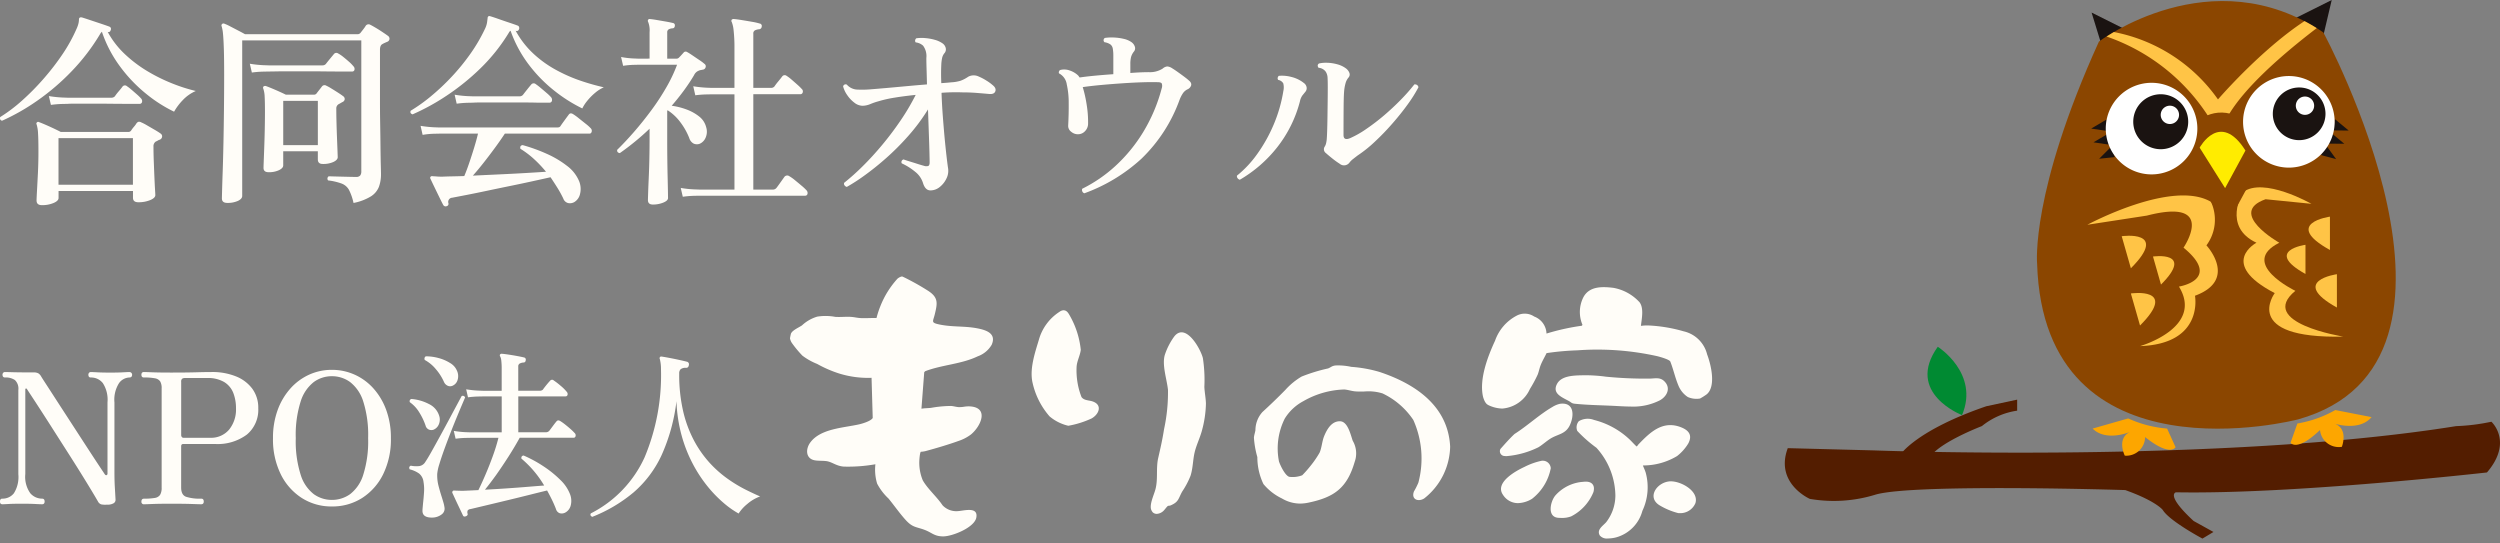 <svg xmlns="http://www.w3.org/2000/svg" xmlns:xlink="http://www.w3.org/1999/xlink" width="260" height="56.498" viewBox="0 0 260 56.498">
  <rect x="0" y="0" width="260" height="56.498" fill="#808080" stroke="none"/>
  <defs>
    <clipPath id="clip-path">
      <rect id="長方形_25684" data-name="長方形 25684" width="74.379" height="56.017" fill="none"/>
    </clipPath>
    <clipPath id="clip-path-2">
      <path id="パス_50490" data-name="パス 50490" d="M167.2,4.889c-7.144,15.716-6.43,23.1-6.43,23.1.715,23.1,27.147,16.193,27.147,16.193,21.194-5.953,2.62-40.245,2.62-40.245A18.4,18.4,0,0,0,180.081.674,23.571,23.571,0,0,0,167.2,4.889" transform="translate(-160.748 -0.674)" fill="none"/>
    </clipPath>
  </defs>
  <g id="logo" transform="translate(-401.38 -248.17)">
    <g id="グループ_35254" data-name="グループ 35254" transform="translate(401.38 249.839)">
      <g id="グループ_35253" data-name="グループ 35253" transform="translate(0 27.092)">
        <path id="パス_50828" data-name="パス 50828" d="M-22.235,2.473a2.227,2.227,0,0,1-.6-.028.6.6,0,0,1-.332-.294q-.227-.4-.7-1.184T-24.983-.852q-.644-1.033-1.365-2.16l-1.421-2.226q-.7-1.1-1.3-2.027t-1-1.535q-.4-.606-.493-.758a.1.1,0,0,0-.1-.047q-.066.009-.066.1V-.71a2.943,2.943,0,0,0,.521,2,1.621,1.621,0,0,0,1.222.559q.265,0,.265.3,0,.284-.265.284-.19,0-.711-.028t-1.355-.028q-.986,0-1.421.028t-.644.028q-.246,0-.246-.284,0-.3.246-.3a1.492,1.492,0,0,0,1.2-.559,3.17,3.17,0,0,0,.464-1.98V-9.445a1.232,1.232,0,0,0-.36-1.042,1.7,1.7,0,0,0-1.023-.265q-.265,0-.265-.3a.289.289,0,0,1,.066-.18.237.237,0,0,1,.2-.085q.152,0,.862.019t2.113.019a.975.975,0,0,1,.483.095.868.868,0,0,1,.294.322q.076.133.464.729t.957,1.478q.569.881,1.232,1.9L-25.1-4.708q.663,1.023,1.232,1.895t.948,1.44l.455.682q.095.133.19.095a.163.163,0,0,0,.095-.171V-8.175a3.167,3.167,0,0,0-.483-1.989,1.555,1.555,0,0,0-1.26-.587q-.246,0-.246-.3a.289.289,0,0,1,.066-.18.216.216,0,0,1,.18-.085q.208,0,.7.028t1.346.028q.815,0,1.3-.028t.673-.028a.265.265,0,0,1,.208.085.268.268,0,0,1,.076.18q0,.3-.284.3a1.39,1.39,0,0,0-1.071.578,3.2,3.2,0,0,0-.483,2.018v7.143q0,1,.038,1.629t.076,1.326a.407.407,0,0,1-.19.379A1.227,1.227,0,0,1-22.235,2.473Zm3.866-.038a.251.251,0,0,1-.284-.284q0-.3.284-.3a6.164,6.164,0,0,0,1.109-.076.8.8,0,0,0,.55-.322,1.409,1.409,0,0,0,.161-.758V-9.615a1.38,1.38,0,0,0-.152-.729.81.81,0,0,0-.54-.322,5.748,5.748,0,0,0-1.147-.085q-.265,0-.265-.284t.265-.284q.152,0,.862.028t1.981.028q1.592,0,2.578-.028t1.668-.028a6.508,6.508,0,0,1,2.435.436A3.926,3.926,0,0,1-7.138-9.606,3.319,3.319,0,0,1-6.5-7.55,3.35,3.35,0,0,1-7.688-4.812a5.093,5.093,0,0,1-3.326.976h-3.279q-.227,0-.227.246V.692q0,.758.493.957a4.6,4.6,0,0,0,1.592.2q.265,0,.265.3,0,.284-.265.284-.19,0-.976-.028t-2.132-.028q-1.27,0-1.952.028T-18.368,2.435Zm4.075-6.916h2.786a2.456,2.456,0,0,0,1.971-.843,3.31,3.31,0,0,0,.72-2.226,4.354,4.354,0,0,0-.275-1.582,2.32,2.32,0,0,0-.938-1.137,3.3,3.3,0,0,0-1.8-.426h-2.293a.493.493,0,0,0-.294.076.384.384,0,0,0-.1.322v5.552a.289.289,0,0,0,.066.18A.2.2,0,0,0-14.293-4.481ZM1.154,2.662a5.7,5.7,0,0,1-3.127-.881A6.143,6.143,0,0,1-4.163-.691a8.211,8.211,0,0,1-.806-3.752,8.364,8.364,0,0,1,.483-2.918A6.887,6.887,0,0,1-3.158-9.606a5.853,5.853,0,0,1,1.952-1.44,5.654,5.654,0,0,1,2.36-.5,5.718,5.718,0,0,1,2.369.5,5.825,5.825,0,0,1,1.962,1.44A6.887,6.887,0,0,1,6.811-7.361a8.364,8.364,0,0,1,.483,2.918A8.211,8.211,0,0,1,6.489-.691,6.143,6.143,0,0,1,4.3,1.781,5.731,5.731,0,0,1,1.154,2.662Zm0-.682a3.231,3.231,0,0,0,1.9-.6A4.038,4.038,0,0,0,4.414-.625a11.522,11.522,0,0,0,.512-3.818A11.507,11.507,0,0,0,4.414-8.27a4.1,4.1,0,0,0-1.365-2.008,3.2,3.2,0,0,0-1.9-.606,3.168,3.168,0,0,0-1.876.606A4.1,4.1,0,0,0-2.087-8.27,11.507,11.507,0,0,0-2.6-4.443,11.522,11.522,0,0,0-2.087-.625,4.038,4.038,0,0,0-.723,1.384,3.2,3.2,0,0,0,1.154,1.98ZM15.084,3.686q-.227.076-.3-.095-.095-.208-.313-.663T14.032,2l-.332-.72a.175.175,0,0,1,.019-.208q.057-.095.227-.057.152,0,.36.009t.512.009L15.577,1l.815-.038q.322-.644.73-1.592T17.9-2.6a18.531,18.531,0,0,0,.578-1.876H15.558l-.493.009a8.9,8.9,0,0,0-1.042.085l-.19-.815a10.061,10.061,0,0,0,1.213.133l.512.019h3.26V-8.782H16.866l-.493.009a9.437,9.437,0,0,0-1.061.085l-.19-.834a10.615,10.615,0,0,0,1.222.133l.5.019h1.971v-2.293a7.145,7.145,0,0,0-.038-.824,1.268,1.268,0,0,0-.114-.445.183.183,0,0,1-.019-.208.21.21,0,0,1,.208-.076q.246.019.692.085t.9.152q.455.085.682.142a.224.224,0,0,1,.19.284q-.019.246-.246.246a.97.97,0,0,0-.37.1.322.322,0,0,0-.161.313v2.52H22.76a.463.463,0,0,0,.341-.114q.114-.171.36-.474t.379-.436a.257.257,0,0,1,.4-.038,7.167,7.167,0,0,1,.7.54,4.437,4.437,0,0,1,.625.616.344.344,0,0,1,.1.332.206.206,0,0,1-.218.161H20.543v3.733h2.843a.477.477,0,0,0,.379-.152q.133-.171.37-.493t.37-.474q.152-.208.417-.038a5.215,5.215,0,0,1,.493.351q.3.237.578.483a5.036,5.036,0,0,1,.407.4.317.317,0,0,1,.1.322.2.2,0,0,1-.2.171h-5.61q-.531.966-1.175,1.971T18.24-.615Q17.6.275,17.074.919q1.08-.057,2.208-.133T21.443.626Q22.476.54,23.234.484a10.909,10.909,0,0,0-2.369-2.8q-.038-.284.227-.322a13.083,13.083,0,0,1,2.132,1.165A11.206,11.206,0,0,1,24.93-.085,4.057,4.057,0,0,1,25.887,1.3a1.917,1.917,0,0,1,.1,1.288,1.155,1.155,0,0,1-.578.72.8.8,0,0,1-.559.057.635.635,0,0,1-.389-.436q-.19-.493-.426-.976T23.537,1q-.777.189-1.838.455t-2.2.54q-1.137.275-2.17.521l-1.753.417a.414.414,0,0,0-.294.142.482.482,0,0,0-.009.351Q15.312,3.591,15.084,3.686ZM11.6,3.818q-1.023.019-1.023-.7,0-.133.019-.332t.038-.426q.057-.493.1-1.1A4.473,4.473,0,0,0,10.687.124a1.307,1.307,0,0,0-.455-.881A2.865,2.865,0,0,0,9.247-1.2q-.133-.265.114-.379a2.873,2.873,0,0,0,.91.038.888.888,0,0,0,.606-.436q.246-.36.654-1.089t.891-1.611q.483-.881.938-1.734t.806-1.506l.483-.9a.248.248,0,0,1,.36.152q-.076.171-.313.729T14.136-6.6q-.322.777-.663,1.658T12.829-3.23q-.3.834-.5,1.5a4.775,4.775,0,0,0-.218,1A4.388,4.388,0,0,0,12.241.5q.152.587.322,1.118.095.3.18.587a3.769,3.769,0,0,1,.123.549.731.731,0,0,1-.275.72A1.629,1.629,0,0,1,11.6,3.818ZM13.719-9.9a.61.61,0,0,1-.493.019.769.769,0,0,1-.4-.379,5.37,5.37,0,0,0-.872-1.374,3.9,3.9,0,0,0-1.137-.938A.287.287,0,0,1,10.8-12.8a.23.23,0,0,1,.133-.152,4.978,4.978,0,0,1,1.355.189,4.315,4.315,0,0,1,1.185.521,1.659,1.659,0,0,1,.682.767,1.332,1.332,0,0,1,.076.976A.926.926,0,0,1,13.719-9.9ZM11.71-5.314a.673.673,0,0,1-.483-.028A.613.613,0,0,1,10.9-5.75a6.618,6.618,0,0,0-.663-1.383,3.507,3.507,0,0,0-.967-1.042.23.23,0,0,1,.171-.341,4.766,4.766,0,0,1,1.819.531A2,2,0,0,1,12.3-6.811a1.248,1.248,0,0,1-.028.947A1.01,1.01,0,0,1,11.71-5.314ZM28.238,3.742q-.284-.133-.152-.36a12.21,12.21,0,0,0,5.591-5.826A22.1,22.1,0,0,0,35.383-11.6a4.442,4.442,0,0,0-.038-.635q-.038-.256-.076-.407a.236.236,0,0,1,0-.227.186.186,0,0,1,.19-.057q.265.038.768.133t1.023.208q.521.114.806.189a.269.269,0,0,1,.227.341q-.038.3-.284.3a.846.846,0,0,0-.569.142.584.584,0,0,0-.152.445A16.811,16.811,0,0,0,37.7-7.19a12.52,12.52,0,0,0,1.156,3.069,11.412,11.412,0,0,0,1.63,2.293A11.75,11.75,0,0,0,42.339-.2,14.527,14.527,0,0,0,44.158.9q.872.436,1.535.72a4.2,4.2,0,0,0-1.327.777,4.261,4.261,0,0,0-.91,1,9.381,9.381,0,0,1-1.535-1.08A13.124,13.124,0,0,1,40.254.607a14.309,14.309,0,0,1-1.545-2.34A14.806,14.806,0,0,1,37.534-4.7a15.34,15.34,0,0,1-.54-3.591A19.2,19.2,0,0,1,35.44-2.662a11.473,11.473,0,0,1-2.89,3.846A15.553,15.553,0,0,1,28.238,3.742Z" transform="translate(33.36 21.249)" fill="#fffdf8"/>
        <path id="パス_50826" data-name="パス 50826" d="M84.223,26.931c-.367-.612.345-1.009.673-1.4a4.564,4.564,0,0,0,.945-2.763,7.538,7.538,0,0,0-1.971-4.961,13.862,13.862,0,0,1-1.993-1.754.989.989,0,0,1,.16-1.009,1.81,1.81,0,0,1,1.581-.131,8.391,8.391,0,0,1,3.633,1.966c.272.251.513.536.787.786.066.015.124-.126.177-.181,1.231-1.288,2.554-2.577,4.49-1.795.8.325,1.166.841.71,1.682a4.819,4.819,0,0,1-1.161,1.3,6.855,6.855,0,0,1-3.555.975c.1.257.223.5.3.766a5.761,5.761,0,0,1-.352,3.962,3.906,3.906,0,0,1-2.7,2.744,3.562,3.562,0,0,1-.889.122A.957.957,0,0,1,84.223,26.931Zm-70.188-.573c-.907-.345-1.265-.233-1.992-1.028-.625-.684-1.2-1.515-1.792-2.238a5.844,5.844,0,0,1-1.187-1.553,5.008,5.008,0,0,1-.181-2.017,16.228,16.228,0,0,1-3.282.243c-.764-.053-1.177-.452-1.739-.557-.368-.068-.883-.026-1.274-.094-.967-.17-.98-1.167-.484-1.847,1.067-1.465,3.485-1.53,5.1-1.9.355-.082,1.209-.335,1.4-.658l-.122-4.177a10.146,10.146,0,0,1-3.39-.455,12.509,12.509,0,0,1-2.271-.991A6.548,6.548,0,0,1,1.295,8.23,11.218,11.218,0,0,1,.2,6.912,1.272,1.272,0,0,1,0,6.427c0-.038.083-.449.1-.487.145-.364.834-.641,1.15-.864a4.008,4.008,0,0,1,1.589-.909,5.565,5.565,0,0,1,1.88.028c.272.017.547.009.822,0s.528-.016.79,0c.324.018.679.107,1,.124.3.016.612.008.923,0,.25-.007.5-.013.744-.007a9.622,9.622,0,0,1,.389-1.2A9.34,9.34,0,0,1,11.177.224,1.241,1.241,0,0,1,11.58,0a.377.377,0,0,0,.055,0A.333.333,0,0,1,11.7,0a25.435,25.435,0,0,1,2.629,1.46c1.131.721,1.01,1.309.725,2.486-.184.758-.428.848.5,1.043,1.32.276,2.575.143,3.879.388.926.174,2.074.515,1.542,1.721a2.746,2.746,0,0,1-1.455,1.2c-1.676.812-3.718.878-5.459,1.547l-.1.1-.29,3.8c.316-.057.654-.053.981-.086a12.345,12.345,0,0,1,2.1-.2c.259.017.551.11.8.122a3.08,3.08,0,0,0,.543-.04,3.272,3.272,0,0,1,.505-.042c2.161.053,1.282,2.045.223,2.924a4.477,4.477,0,0,1-1.3.676c-1,.364-2.263.737-3.292,1.017a2.565,2.565,0,0,1-.618.107c-.084.028-.139.582-.146.7a4.75,4.75,0,0,0,.345,2.275c.512.9,1.467,1.709,2.049,2.585A1.953,1.953,0,0,0,17.4,24.4c.623-.019,2.184-.531,1.981.654-.18,1.05-2.5,1.966-3.432,1.969h-.012C15.019,27.026,14.765,26.636,14.034,26.358Zm65.83-1.271c-1.132-.116-.791-1.668-.283-2.3a4.251,4.251,0,0,1,2.949-1.441c.771-.1,1.243.271,1.027,1.07a4.913,4.913,0,0,1-2.311,2.524,2.662,2.662,0,0,1-1.02.163C80.094,25.1,79.969,25.1,79.865,25.086Zm-42.149-.578a1.057,1.057,0,0,1-.154-.27c-.189-.543.291-1.537.442-2.1.289-1.073.047-2.195.289-3.26s.444-1.935.612-3.017a18.1,18.1,0,0,0,.407-4.068c-.111-1.1-.652-2.619-.322-3.671a6.9,6.9,0,0,1,.99-1.912c1.172-1.435,2.713,1.276,2.96,2.27a14.993,14.993,0,0,1,.154,2.991c.025.574.148,1.157.164,1.731a11.442,11.442,0,0,1-.424,2.845c-.2.734-.58,1.509-.75,2.233-.19.807-.167,1.608-.427,2.436a8.525,8.525,0,0,1-.863,1.636c-.426.756-.343,1.087-1.24,1.46-.081.034-.166,0-.265.057s-.344.422-.5.547a1.092,1.092,0,0,1-.648.265A.585.585,0,0,1,37.716,24.509Zm54.667.094a7.262,7.262,0,0,1-1.884-.774c-1.423-.806-.4-2.375.929-2.522,1.1-.122,3.133.968,2.737,2.258a1.707,1.707,0,0,1-1.648,1.042Q92.448,24.607,92.383,24.6ZM51.159,23.077a5.645,5.645,0,0,1-1.922-1.5,6.464,6.464,0,0,1-.632-2.8,9.607,9.607,0,0,1-.356-2.021c.018-.254.115-.523.156-.771a2.846,2.846,0,0,1,.727-1.894c.818-.747,1.621-1.52,2.4-2.317A7.133,7.133,0,0,1,53.212,10.4a17.863,17.863,0,0,1,2.742-.842c.293-.105.38-.264.778-.31a6.273,6.273,0,0,1,1.644.145,13.634,13.634,0,0,1,2.934.528c3.668,1.217,7.131,3.5,7.347,7.763a7.028,7.028,0,0,1-2.709,5.4c-.626.382-1.366.085-1.056-.735a7.737,7.737,0,0,0,.459-.911,9.8,9.8,0,0,0-.526-6.525,7.958,7.958,0,0,0-3.2-2.759,4.914,4.914,0,0,0-1.877-.2c-.31.006-.621.013-.93-.009-.384-.027-.793-.171-1.168-.2a9.046,9.046,0,0,0-4.26,1.215,5.045,5.045,0,0,0-1.934,1.813,6.927,6.927,0,0,0-.6,4.464c.139.415.638,1.464,1.069,1.591a2.783,2.783,0,0,0,1.347-.161,11.442,11.442,0,0,0,.833-.94,10.173,10.173,0,0,0,.971-1.407c.228-.5.255-1.186.482-1.735.291-.7.77-1.555,1.648-1.534.813.019,1.1,1.416,1.32,2.028a2.6,2.6,0,0,1,.2,2.2c-.788,2.7-2.108,3.669-4.792,4.232a4.386,4.386,0,0,1-.9.1A3.726,3.726,0,0,1,51.159,23.077ZM74.151,22.7c-.887-1.273,1.332-2.486,2.244-2.908a7.181,7.181,0,0,1,1.75-.627.83.83,0,0,1,.975.773,5.285,5.285,0,0,1-1.945,3.176,2.957,2.957,0,0,1-1.463.451A1.842,1.842,0,0,1,74.151,22.7Zm.2-4.035a.5.5,0,0,1-.462-.737c.475-.533.943-1.068,1.465-1.557,1.319-.831,2.592-2.03,3.927-2.8a2.579,2.579,0,0,1,.792-.336c1.46-.2,1.509,1.159,1.051,2.182-.427.954-1.189.948-1.954,1.39-.452.261-.891.684-1.344.952a9.178,9.178,0,0,1-3.289.916A1.553,1.553,0,0,1,74.354,18.67Zm-47.36-4.128a7.919,7.919,0,0,1-1.768-3.512c-.318-1.416.249-3.086.662-4.454a5.075,5.075,0,0,1,2.14-2.9.8.8,0,0,1,.367-.16c.407-.032.568.311.74.61a8.99,8.99,0,0,1,1.109,3.5c-.06.567-.388,1.139-.433,1.744a7.669,7.669,0,0,0,.507,3.165c.273.375.758.322,1.154.457,1.065.364.662,1.342-.1,1.77a9.726,9.726,0,0,1-2.424.761h0A4.634,4.634,0,0,1,26.995,14.542Zm45.589-1.2c-.288-.137-.472-.66-.53-.961-.344-1.8.521-4.073,1.276-5.7a4.683,4.683,0,0,1,2.234-2.6,1.772,1.772,0,0,1,1.838.083A1.966,1.966,0,0,1,78.677,5.93a23.317,23.317,0,0,1,3.675-.814l.067-.091a3.41,3.41,0,0,1,.087-2.86c.613-1.171,1.953-1.132,3.113-.993a4.831,4.831,0,0,1,2.734,1.5c.474.632.221,1.724.145,2.457a4.965,4.965,0,0,1,.787-.042,15.788,15.788,0,0,1,3.658.61,3.259,3.259,0,0,1,2.439,2.4c.4,1.052.951,3.323-.044,4.151a6.4,6.4,0,0,1-.691.437,2.222,2.222,0,0,1-1.274-.155,2.6,2.6,0,0,1-.989-1.227c-.324-.77-.521-1.684-.834-2.471-.112-.211-1.048-.473-1.312-.541a28.64,28.64,0,0,0-8.361-.617,27.729,27.729,0,0,0-3.193.289c-.2.422-.447.822-.617,1.257-.128.328-.184.669-.308.982a13.77,13.77,0,0,1-.806,1.492,3.455,3.455,0,0,1-2.87,2.036A3.5,3.5,0,0,1,72.583,13.346ZM85.3,13.43c-1.207-.051-2.457-.078-3.659-.2-.36-.038-.365-.13-.615-.271-.722-.407-1.789-.778-1.254-1.794.483-.918,1.941-.878,2.842-.9a16.364,16.364,0,0,1,2.243.149,41.643,41.643,0,0,0,4.549.2c.567-.007,1.085-.178,1.549.3.672.692.261,1.534-.472,1.95a6.1,6.1,0,0,1-3.067.656C86.7,13.515,85.984,13.459,85.3,13.43Z" transform="translate(82.159 0)" fill="#fffdf8" stroke="rgba(0,0,0,0)" stroke-width="1"/>
      </g>
      <path id="パス_50827" data-name="パス 50827" d="M-58.2,4.427q-.554,0-.554-.49,0-.171.043-.959t.1-1.9q.053-1.108.053-2.217,0-1.322-.043-1.929a3.637,3.637,0,0,0-.149-.906.162.162,0,0,1,.043-.213.169.169,0,0,1,.213-.021q.405.149,1.087.458t1.173.565h7.015a.346.346,0,0,0,.3-.149,3.355,3.355,0,0,1,.288-.384,2.534,2.534,0,0,0,.267-.362.485.485,0,0,1,.2-.16.434.434,0,0,1,.288.053,4.941,4.941,0,0,1,.6.309l.789.458q.405.234.64.405a.345.345,0,0,1,.149.33.383.383,0,0,1-.256.309.726.726,0,0,0-.192.085,1.492,1.492,0,0,1-.213.107.582.582,0,0,0-.235.533q0,.7.032,1.545t.064,1.609q.032.767.064,1.29t.032.586q0,.3-.533.522a3.175,3.175,0,0,1-1.237.224q-.554,0-.554-.469v-.7h-7.74v.725q0,.3-.522.522A3.036,3.036,0,0,1-58.2,4.427Zm-4.137-8.782a.258.258,0,0,1-.192-.384,16.3,16.3,0,0,0,2.271-1.716,25.317,25.317,0,0,0,2.249-2.281A25.466,25.466,0,0,0-56.035-11.3,16.466,16.466,0,0,0-54.6-13.9a3,3,0,0,0,.213-.608,2.061,2.061,0,0,0,.043-.373q0-.277.32-.213.277.085.853.277l1.151.384q.576.192.853.3a.223.223,0,0,1,.139.149.253.253,0,0,1-.011.192q-.064.256-.3.213l-.021-.021a9.154,9.154,0,0,0,1.791,2.323,13.619,13.619,0,0,0,2.377,1.791A17.853,17.853,0,0,0-44.6-8.213a17.213,17.213,0,0,0,2.409.767,4.068,4.068,0,0,0-1.375.97,5.86,5.86,0,0,0-.885,1.183,14.711,14.711,0,0,1-2.9-1.854,15.264,15.264,0,0,1-2.719-2.846,12.982,12.982,0,0,1-1.887-3.613l-.064.064a.7.7,0,0,0-.085.107,21.265,21.265,0,0,1-2.974,3.911,24.065,24.065,0,0,1-3.561,3.059A22.149,22.149,0,0,1-62.336-4.355ZM-56.472,2.3h7.74V-2.543h-7.74ZM-57.261-6l-.213-.917a11.941,11.941,0,0,0,1.375.149l.565.021h4.542a.478.478,0,0,0,.384-.149,5.18,5.18,0,0,1,.405-.522q.3-.352.384-.48a.312.312,0,0,1,.469-.043,4.235,4.235,0,0,1,.458.352q.288.245.576.5a4.659,4.659,0,0,1,.416.405.4.4,0,0,1,.117.384.247.247,0,0,1-.267.192h-1.194q-.746,0-1.727-.011t-1.94-.011h-1.674q-.714,0-.928.021l-.554.011A10.617,10.617,0,0,0-57.261-6ZM-38.924,4.193q-.554,0-.554-.469,0-.107.021-.874t.064-2.025q.043-1.258.075-2.867t.053-3.421q.021-1.812.021-3.666,0-1.663-.032-2.675t-.085-1.556a3.97,3.97,0,0,0-.139-.8.214.214,0,0,1,.043-.256.228.228,0,0,1,.256-.021,5.276,5.276,0,0,1,.618.288q.384.2.8.416t.714.384h11.685a.405.405,0,0,0,.341-.171q.085-.107.267-.341a3.557,3.557,0,0,0,.267-.384.361.361,0,0,1,.469-.085q.213.107.554.309t.693.437q.352.234.586.405a.359.359,0,0,1,.16.32.354.354,0,0,1-.245.3q-.149.064-.267.117a2.221,2.221,0,0,0-.224.117q-.256.128-.256.6v5.436q0,1.044.021,2.259t.032,2.334q.011,1.119.032,1.908t.021.981a3.791,3.791,0,0,1-.213,1.322,2.087,2.087,0,0,1-.821.991,5.453,5.453,0,0,1-1.823.693,5.511,5.511,0,0,0-.469-1.354,1.47,1.47,0,0,0-.757-.661,6.255,6.255,0,0,0-1.418-.33.286.286,0,0,1-.064-.234.263.263,0,0,1,.128-.192q.107,0,.458.011l.8.021.885.021q.437.011.693.011a.531.531,0,0,0,.437-.149A.677.677,0,0,0-24.979.91V-12.711H-37.367V3.468q0,.3-.437.512A2.556,2.556,0,0,1-38.924,4.193ZM-34.617,1q-.533,0-.533-.448,0-.107.021-.671t.053-1.418q.032-.853.053-1.823T-35-5.25q0-1.066-.032-1.609a2.885,2.885,0,0,0-.139-.821.206.206,0,0,1,.021-.234.282.282,0,0,1,.256-.043q.362.128,1,.405t1.066.49h2.9a.334.334,0,0,0,.277-.107q.128-.171.288-.373t.288-.373A.337.337,0,0,1-28.625-8a4.861,4.861,0,0,1,.522.288q.33.2.682.426t.544.373a.362.362,0,0,1,.171.33.374.374,0,0,1-.235.288q-.085.043-.192.107t-.192.107a.5.5,0,0,0-.256.469q0,.618.021,1.449t.053,1.631q.032.8.053,1.354t.021.618q0,.277-.437.49a2.556,2.556,0,0,1-1.119.213q-.512,0-.512-.469v-.853h-3.6V.292q0,.277-.426.49A2.429,2.429,0,0,1-34.617,1ZM-33.1-1.818h3.6v-4.6h-3.6Zm-3.262-7.546-.213-.917a11.319,11.319,0,0,0,1.365.149l.576.021h5.608a.451.451,0,0,0,.362-.149q.128-.171.426-.533l.405-.49a.324.324,0,0,1,.448-.064,3.19,3.19,0,0,1,.522.352q.309.245.608.512a3.709,3.709,0,0,1,.448.458.387.387,0,0,1,.117.373.232.232,0,0,1-.245.181h-1.279q-.682,0-1.589-.011t-1.855-.011h-1.791q-.842,0-1.429.011t-.757.011l-.544.011A10.569,10.569,0,0,0-36.365-9.364Zm20.256,13.9a.287.287,0,0,1-.341-.107q-.128-.234-.394-.778t-.544-1.119q-.277-.576-.405-.853a.169.169,0,0,1,.021-.213.223.223,0,0,1,.235-.043q.149,0,.384.021t.576.021q.469-.021,1.055-.032t1.247-.032q.256-.6.522-1.386t.512-1.588q.245-.8.394-1.439h-4.009L-17.41-3a8.259,8.259,0,0,0-1.194.117l-.213-.938a11.942,11.942,0,0,0,1.375.149l.565.021h12.2a1.137,1.137,0,0,0,.256-.021.323.323,0,0,0,.171-.149q.128-.192.416-.586t.416-.565q.171-.256.469-.064a5.844,5.844,0,0,1,.586.426l.736.586a3.939,3.939,0,0,1,.49.437.37.37,0,0,1,.117.373q-.053.2-.224.2h-8.806q-.448.682-1.034,1.481T-12.26.015q-.586.746-1.119,1.343,1.3-.064,2.7-.128T-8,1.092q1.29-.075,2.228-.139a12.375,12.375,0,0,0-1.226-1.3A9.217,9.217,0,0,0-8.433-1.434q-.085-.341.235-.384a17.505,17.505,0,0,1,2.505.906A10.124,10.124,0,0,1-3.593.335,3.844,3.844,0,0,1-2.356,1.87a2.14,2.14,0,0,1,.128,1.375,1.313,1.313,0,0,1-.6.863.915.915,0,0,1-.65.1.728.728,0,0,1-.5-.48A11.449,11.449,0,0,0-4.6,2.6q-.341-.544-.7-1.076-.853.192-1.972.437t-2.324.49q-1.2.245-2.356.49t-2.09.426l-1.493.288a.434.434,0,0,0-.384.576A.245.245,0,0,1-16.109,4.534Zm-3.539-9.55q-.32-.107-.192-.384a17.039,17.039,0,0,0,2.09-1.492,23.39,23.39,0,0,0,2.143-2.014,22.17,22.17,0,0,0,1.962-2.4A17.2,17.2,0,0,0-12.1-13.947a2.382,2.382,0,0,0,.2-.639q.032-.256.053-.405,0-.149.064-.192.043-.085.192-.043.3.085.874.288t1.151.394q.576.192.853.3a.223.223,0,0,1,.139.139.389.389,0,0,1,.011.2q-.085.256-.3.213l-.064-.021A9.3,9.3,0,0,0-7.1-11.346,11.581,11.581,0,0,0-4.755-9.652,16.15,16.15,0,0,0-2.2-8.522a23.583,23.583,0,0,0,2.441.693,3.7,3.7,0,0,0-.906.576,5.882,5.882,0,0,0-.81.821,4.1,4.1,0,0,0-.522.8A15.839,15.839,0,0,1-4.83-7.414a15.032,15.032,0,0,1-2.676-2.7,12.913,12.913,0,0,1-1.951-3.6.452.452,0,0,0-.171.192A18.64,18.64,0,0,1-12.591-9.8,24.171,24.171,0,0,1-16.13-6.945,23.076,23.076,0,0,1-19.649-5.015Zm4.584-1.108-.213-.938a11.321,11.321,0,0,0,1.354.149l.565.021h4.8a.478.478,0,0,0,.384-.149q.128-.171.416-.533t.437-.533a.323.323,0,0,1,.469-.064,6.46,6.46,0,0,1,.512.394q.32.266.629.533a4.42,4.42,0,0,1,.437.416.415.415,0,0,1,.117.394.249.249,0,0,1-.267.2H-6.642q-.789-.021-1.844-.021h-3.881q-.757,0-.97.021l-.554.011A10.012,10.012,0,0,0-15.064-6.124ZM8.454,3.554l-.213-.917a11.318,11.318,0,0,0,1.365.149l.576.021h3.646V-7.1H11.5l-.554.011A10.617,10.617,0,0,0,9.755-7l-.213-.938a11.942,11.942,0,0,0,1.375.149l.565.021h2.345v-4.093a15.69,15.69,0,0,0-.085-1.865,3.28,3.28,0,0,0-.192-.885.213.213,0,0,1,0-.256.294.294,0,0,1,.213-.064q.277.021.81.107t1.077.181a6.134,6.134,0,0,1,.8.181.252.252,0,0,1,.213.32.292.292,0,0,1-.277.277,1.233,1.233,0,0,0-.416.107.359.359,0,0,0-.181.362v5.627h1.834a.451.451,0,0,0,.362-.149,5.87,5.87,0,0,1,.405-.533q.3-.362.405-.512a.32.32,0,0,1,.448-.064,4.005,4.005,0,0,1,.522.394q.309.266.608.533a5.4,5.4,0,0,1,.448.437.337.337,0,0,1,.107.362.251.251,0,0,1-.256.192H15.789V2.807h2a.473.473,0,0,0,.405-.171q.149-.192.437-.6l.394-.554a.369.369,0,0,1,.512-.064,4.063,4.063,0,0,1,.586.416q.352.288.693.576a4.838,4.838,0,0,1,.49.458.4.4,0,0,1,.117.384.234.234,0,0,1-.245.192h-11l-.544.011A10.57,10.57,0,0,0,8.454,3.554Zm-3.113.81q-.512,0-.512-.469,0-.085.021-.735T4.915,1.55q.043-.959.064-2T5-2.394v-1.13A26.43,26.43,0,0,1,1.908-.987q-.32-.043-.277-.341.853-.831,1.77-1.886T5.192-5.452a24.267,24.267,0,0,0,1.567-2.4,15.378,15.378,0,0,0,1.1-2.323H3.763l-.469.011a8.511,8.511,0,0,0-1.045.1l-.213-.917a9.046,9.046,0,0,0,1.215.149l.512.021H5v-2.75a2.368,2.368,0,0,0-.149-1.066.23.23,0,0,1,0-.234.209.209,0,0,1,.213-.064q.256.021.714.1t.928.16q.469.085.725.149a.234.234,0,0,1,.192.3.248.248,0,0,1-.277.256.906.906,0,0,0-.362.107.359.359,0,0,0-.149.341v2.707h.938a.4.4,0,0,0,.256-.085q.107-.107.256-.266t.277-.309A.272.272,0,0,1,8.9-11.5q.235.128.576.362t.693.469a5.122,5.122,0,0,1,.544.405.3.3,0,0,1,.117.341.33.33,0,0,1-.288.256q-.085.021-.213.043a.758.758,0,0,0-.213.064.892.892,0,0,0-.49.469Q9.158-8.3,8.571-7.5T7.3-5.911a7.145,7.145,0,0,1,1.535.384,4.764,4.764,0,0,1,1.311.725,2.037,2.037,0,0,1,.736,1.108,1.54,1.54,0,0,1-.043,1.076,1.2,1.2,0,0,1-.6.65.831.831,0,0,1-.64,0,.942.942,0,0,1-.469-.576,6.914,6.914,0,0,0-.928-1.652A5.011,5.011,0,0,0,6.876-5.442l-.043.064v3.006q0,.917.011,1.929t.032,1.9q.021.885.032,1.492t.011.735q0,.277-.5.48A2.846,2.846,0,0,1,5.341,4.364Zm28.87-1.471q-.533,0-.768-.746a2.385,2.385,0,0,0-.832-1.2A6.369,6.369,0,0,0,31.226.079a.28.28,0,0,1,.192-.405q.171.064.586.192t.853.266q.437.139.672.2a.705.705,0,0,0,.448.021q.149-.064.149-.362,0-.277-.021-1.108t-.064-1.993Q34-4.269,33.955-5.527a20,20,0,0,1-2.047,2.75A26.312,26.312,0,0,1,29.552-.422,28.683,28.683,0,0,1,27.282,1.39a18.647,18.647,0,0,1-1.77,1.14.425.425,0,0,1-.235-.16.293.293,0,0,1-.043-.266A23.625,23.625,0,0,0,27.175.367Q28.2-.646,29.211-1.861T31.12-4.4A23.3,23.3,0,0,0,32.676-7.04q-1.237.128-2.207.288a12.374,12.374,0,0,0-1.652.373,6.824,6.824,0,0,0-.874.3,2.221,2.221,0,0,1-.789.171,1.418,1.418,0,0,1-.853-.32,3.3,3.3,0,0,1-.746-.789,2.833,2.833,0,0,1-.426-.9.265.265,0,0,1,.384-.192,1.529,1.529,0,0,0,1,.512,10.534,10.534,0,0,0,1.471-.021q.554-.043,1.525-.128t2.122-.192q1.151-.107,2.218-.192-.021-.9-.043-1.62t-.021-1.13a1.815,1.815,0,0,0-.341-1.279,1.378,1.378,0,0,0-.768-.341.258.258,0,0,1-.053-.234.329.329,0,0,1,.117-.192,3.938,3.938,0,0,1,.928-.021,5.1,5.1,0,0,1,1,.181,2.559,2.559,0,0,1,.778.352.831.831,0,0,1,.352.49.6.6,0,0,1-.139.554,1.208,1.208,0,0,0-.235.49,4.128,4.128,0,0,0-.085.7q-.043.917,0,1.918.32-.021.586-.043t.458-.043a4.007,4.007,0,0,0,.949-.16,3.47,3.47,0,0,0,.8-.416,1.2,1.2,0,0,1,1.109-.021,5.368,5.368,0,0,1,.789.416,4.734,4.734,0,0,1,.682.5q.362.3.245.618t-.629.277q-.469-.043-1.258-.107T37.6-7.3q-.554-.021-1.119-.011t-1.119.053q.043,1.236.139,2.494T35.7-2.4q.107,1.1.2,1.886T36.045.591a1.77,1.77,0,0,1-.171,1.066,2.462,2.462,0,0,1-.7.885A1.525,1.525,0,0,1,34.211,2.893Zm16.013.3a.321.321,0,0,1-.213-.181.4.4,0,0,1-.021-.288A14.793,14.793,0,0,0,53.444.356,16.186,16.186,0,0,0,56.322-3.15a17.08,17.08,0,0,0,1.94-4.572.763.763,0,0,0,.011-.49q-.075-.149-.416-.149-.682-.021-1.652.011t-2.058.107Q53.06-8.17,52-8.074t-1.951.224a13.189,13.189,0,0,1,.416,1.876,10.976,10.976,0,0,1,.139,1.918,1.1,1.1,0,0,1-.309.778.974.974,0,0,1-.736.33,1.038,1.038,0,0,1-.693-.245.756.756,0,0,1-.33-.671q.064-1.194.053-2.334a8.635,8.635,0,0,0-.2-1.929,1.523,1.523,0,0,0-.81-1.151.275.275,0,0,1,.011-.224.221.221,0,0,1,.16-.139,1.689,1.689,0,0,1,.949.064,2.344,2.344,0,0,1,.864.512.7.7,0,0,1,.085.107.7.7,0,0,0,.085.107q.725-.107,1.642-.192t1.855-.149v-1.918a4.2,4.2,0,0,0-.053-.725.7.7,0,0,0-.245-.448,1.444,1.444,0,0,0-.618-.234.273.273,0,0,1,.043-.448,4.754,4.754,0,0,1,.928-.043,5.459,5.459,0,0,1,1.023.139,2.239,2.239,0,0,1,.821.352.917.917,0,0,1,.341.469.522.522,0,0,1-.107.512,1.6,1.6,0,0,0-.288.554,2.978,2.978,0,0,0-.075.746v.917q.554-.043,1.045-.064t.874-.021a2.482,2.482,0,0,0,1.429-.362.885.885,0,0,1,.49-.234,1.094,1.094,0,0,1,.512.192q.213.128.544.362t.661.48q.331.245.522.416.32.256.245.522a.664.664,0,0,1-.394.416,1.233,1.233,0,0,0-.49.448,3.361,3.361,0,0,0-.32.639A16.072,16.072,0,0,1,56.152-.4,17.692,17.692,0,0,1,50.224,3.191ZM76.771.122A8.3,8.3,0,0,1,76-.433q-.426-.341-.661-.554a.49.49,0,0,1-.107-.7,1.229,1.229,0,0,0,.128-.33,3.051,3.051,0,0,0,.064-.394q.021-.234.043-.853T75.5-4.7q.011-.81.021-1.641t.011-1.471q0-.661-.021-1.023a1.222,1.222,0,0,0-.192-.618.983.983,0,0,0-.277-.256.964.964,0,0,0-.469-.149q-.192-.277.043-.448a3.3,3.3,0,0,1,.853-.075,4.324,4.324,0,0,1,1.055.16,2.623,2.623,0,0,1,.928.448,1.053,1.053,0,0,1,.33.448.471.471,0,0,1-.1.49,1.52,1.52,0,0,0-.277.5,4.559,4.559,0,0,0-.149.693q-.064.512-.075,1.791t-.011,2.984q0,.618.7.32a9.962,9.962,0,0,0,1.652-.938A21.788,21.788,0,0,0,81.376-4.9q.938-.8,1.759-1.641a18.47,18.47,0,0,0,1.4-1.588.39.39,0,0,1,.288.064.337.337,0,0,1,.139.234,14.29,14.29,0,0,1-1.119,1.78q-.714.991-1.6,2a25.576,25.576,0,0,1-1.823,1.886A13.31,13.31,0,0,1,78.626-.731q-.277.213-.48.373a2.059,2.059,0,0,0-.352.352A.7.7,0,0,1,76.771.122ZM66.387,1.784a.425.425,0,0,1-.235-.16.352.352,0,0,1-.064-.266A11.175,11.175,0,0,0,68.2-.9a15.823,15.823,0,0,0,1.7-3.038,15.063,15.063,0,0,0,1.013-3.506,1.662,1.662,0,0,0-.011-.8.763.763,0,0,0-.522-.352.258.258,0,0,1-.053-.234.329.329,0,0,1,.117-.192,3.739,3.739,0,0,1,1.269.107,3.361,3.361,0,0,1,1.333.639.68.68,0,0,1,.277.405.567.567,0,0,1-.107.49q-.171.213-.32.394a1.593,1.593,0,0,0-.256.608,13.016,13.016,0,0,1-2.409,4.839A13.727,13.727,0,0,1,66.387,1.784Z" transform="translate(62.556 15.24)" fill="#fffdf8"/>
    </g>
    <g id="グループ_35252" data-name="グループ 35252" transform="translate(587.001 248.17)">
      <path id="パス_50486" data-name="パス 50486" d="M326.766,0l-4.287,2.143,3.411,1.575Z" transform="translate(-269.888 0.001)" fill="#1a1311"/>
      <path id="パス_50487" data-name="パス 50487" d="M199.914,10.148l-4.287-2.143.953,3.1Z" transform="translate(-163.723 -6.699)" fill="#1a1311"/>
      <g id="グループ_31153" data-name="グループ 31153" transform="translate(0 0)">
        <g id="グループ_31152" data-name="グループ 31152" clip-path="url(#clip-path)">
          <path id="パス_50488" data-name="パス 50488" d="M167.2,4.889s11.669-8.812,23.337-.953c0,0,18.575,34.292-2.62,40.245,0,0-26.433,6.906-27.147-16.193,0,0-.714-7.382,6.43-23.1" transform="translate(-134.532 -0.565)" fill="#8b4600"/>
        </g>
      </g>
      <g id="グループ_31155" data-name="グループ 31155" transform="translate(26.216 0.11)">
        <g id="グループ_31154" data-name="グループ 31154" clip-path="url(#clip-path-2)">
          <path id="パス_50489" data-name="パス 50489" d="M187.152,3.225a17.192,17.192,0,0,1,14.527,7.311S210.251.566,215.967.235c0,0-13.574,8.972-14.05,14.287a20.532,20.532,0,0,0-14.765-11.3" transform="translate(-182.846 -0.307)" fill="#ffc446"/>
        </g>
      </g>
      <g id="グループ_31157" data-name="グループ 31157" transform="translate(0 0)">
        <g id="グループ_31156" data-name="グループ 31156" clip-path="url(#clip-path)">
          <path id="パス_50491" data-name="パス 50491" d="M196.974,76.163l-1.607.952,1.607.238Z" transform="translate(-163.505 -63.742)" fill="#1a1311"/>
          <path id="パス_50492" data-name="パス 50492" d="M198.434,84.925l-1.608.952,1.607.238Z" transform="translate(-164.726 -71.075)" fill="#1a1311"/>
          <path id="パス_50493" data-name="パス 50493" d="M201.786,93.133l-1.321,1.321,1.616-.168Z" transform="translate(-167.773 -77.945)" fill="#1a1311"/>
          <path id="パス_50494" data-name="パス 50494" d="M349.826,75.952l1.438,1.192-1.624-.017Z" transform="translate(-292.619 -63.565)" fill="#1a1311"/>
          <path id="パス_50495" data-name="パス 50495" d="M347.011,84.378l1.439,1.192-1.625-.016Z" transform="translate(-290.263 -70.617)" fill="#1a1311"/>
          <path id="パス_50496" data-name="パス 50496" d="M342.4,92.189l1.1,1.512-1.57-.419Z" transform="translate(-286.166 -77.154)" fill="#1a1311"/>
          <path id="パス_50497" data-name="パス 50497" d="M192.932,127.689s8.811-4.762,12.859-2.381a4.47,4.47,0,0,1-.476,4.524s3.334,3.573-1.191,5.239c0,0,.953,5-5.715,5.239,0,0,6.668-1.906,4.048-6.192,0,0,4.524-.714.476-4.048,0,0,3.572-5.239-3.81-3.334Z" transform="translate(-161.467 -104.314)" fill="#ffc446"/>
          <path id="パス_50498" data-name="パス 50498" d="M214.834,150.382s5-.714.953,3.334Z" transform="translate(-179.798 -125.816)" fill="#ffc446"/>
          <path id="パス_50499" data-name="パス 50499" d="M220.676,186.885s5-.714.952,3.334Z" transform="translate(-184.687 -156.366)" fill="#ffc446"/>
          <path id="パス_50500" data-name="パス 50500" d="M234.78,163.371s4.376-.625.833,2.917Z" transform="translate(-196.491 -136.692)" fill="#ffc446"/>
          <path id="パス_50501" data-name="パス 50501" d="M295.9,121.185s-5-2.857-7.144-1.191c0,0-2.143,3.572,1.429,5.239,0,0-4.048,2.143,1.9,5.239,0,0-3.572,4.762,7.144,4.524,0,0-9.049-1.428-5-4.762,0,0-5.954-2.858-1.667-5,0,0-5.478-3.1-1.429-4.525Z" transform="translate(-241.134 -99.988)" fill="#ffc446"/>
          <path id="パス_50502" data-name="パス 50502" d="M336.214,138.161s-5,.692,0,3.467Z" transform="translate(-279.522 -115.629)" fill="#ffc446"/>
          <path id="パス_50503" data-name="パス 50503" d="M340.656,174.861s-5,.691,0,3.467Z" transform="translate(-283.239 -146.344)" fill="#ffc446"/>
          <path id="パス_50504" data-name="パス 50504" d="M322.038,156.109s-4.379.6,0,3.034Z" transform="translate(-267.89 -130.65)" fill="#ffc446"/>
          <path id="パス_50505" data-name="パス 50505" d="M264.54,85.692s2.117-3.908,4.763.3L267.186,89.9Z" transform="translate(-221.397 -70.335)" fill="#8b4600"/>
          <path id="パス_50506" data-name="パス 50506" d="M264.54,85.692s2.117-3.908,4.763.3L267.186,89.9Z" transform="translate(-221.397 -70.335)" fill="none" stroke="#8b4600" stroke-width="4"/>
          <path id="パス_50507" data-name="パス 50507" d="M264.54,85.692s2.117-3.908,4.763.3L267.186,89.9Z" transform="translate(-221.397 -70.335)" fill="#ffec00"/>
          <path id="パス_50508" data-name="パス 50508" d="M9.255,271.916s36.242,1.376,60.558-2.524a20.813,20.813,0,0,0,3.67-.458s2.293,2.065-.459,5.276c0,0-20.186,2.294-32.343,2.064,0,0-1.147.23,1.835,2.982L44.58,280.4l-1.147.688s-3.44-1.834-4.129-2.981c0,0-.688-.918-3.9-2.065,0,0-21.792-.687-25.92.459a14.68,14.68,0,0,1-6.882.458s-3.67-1.606-2.294-5.276Z" transform="translate(0 -225.075)" fill="#531d00"/>
          <path id="パス_50509" data-name="パス 50509" d="M73.626,260.6s1.606-2.524,8.946-5.047l3.211-.688v1.147a7.573,7.573,0,0,0-3.67,1.605s-4.818,1.836-5.505,3.441Z" transform="translate(-61.619 -213.303)" fill="#531d00"/>
          <path id="パス_50510" data-name="パス 50510" d="M94.576,228.225s-5.964-2.293-2.523-7.111c0,0,4.358,2.753,2.523,7.111" transform="translate(-76.145 -185.053)" fill="#008a32"/>
          <path id="パス_50511" data-name="パス 50511" d="M199.993,266.828a12.085,12.085,0,0,0,4.048,1.056l.88,1.936s-.528,1.056-3.168-1.056a1.955,1.955,0,0,1-2.112,1.936s-.88-1.76.528-2.464c0,0-2.464,1.056-3.872-.352Z" transform="translate(-164.284 -223.312)" fill="#fda600"/>
          <path id="パス_50512" data-name="パス 50512" d="M327.157,261.487a12.088,12.088,0,0,1-3.943,1.4l-.711,2s.617,1.007,3.066-1.324a1.956,1.956,0,0,0,2.269,1.749s.726-1.828-.737-2.41c0,0,2.545.843,3.827-.68Z" transform="translate(-269.907 -218.842)" fill="#fda600"/>
          <path id="パス_50513" data-name="パス 50513" d="M214.2,57.562a4.763,4.763,0,1,1-4.763-4.763,4.763,4.763,0,0,1,4.763,4.763" transform="translate(-171.296 -44.188)" fill="#fff"/>
          <path id="パス_50514" data-name="パス 50514" d="M227.915,62.962a2.858,2.858,0,1,1-2.858-2.858,2.858,2.858,0,0,1,2.858,2.858" transform="translate(-185.962 -50.302)" fill="#1a1311"/>
          <path id="パス_50515" data-name="パス 50515" d="M241.625,68.353a.953.953,0,1,1-.953-.953.953.953,0,0,1,.953.953" transform="translate(-200.625 -56.408)" fill="#fff"/>
          <path id="パス_50516" data-name="パス 50516" d="M301.749,53.245a4.763,4.763,0,1,1-4.763-4.763,4.763,4.763,0,0,1,4.763,4.763" transform="translate(-244.565 -40.575)" fill="#fff"/>
          <path id="パス_50517" data-name="パス 50517" d="M316.681,58.527a2.739,2.739,0,1,1-2.739-2.739,2.739,2.739,0,0,1,2.739,2.739" transform="translate(-260.451 -46.69)" fill="#1a1311"/>
          <path id="パス_50518" data-name="パス 50518" d="M327.771,62.509a.953.953,0,1,1-.953-.953.953.953,0,0,1,.953.953" transform="translate(-272.721 -51.517)" fill="#fff"/>
        </g>
      </g>
    </g>
  </g>
</svg>
